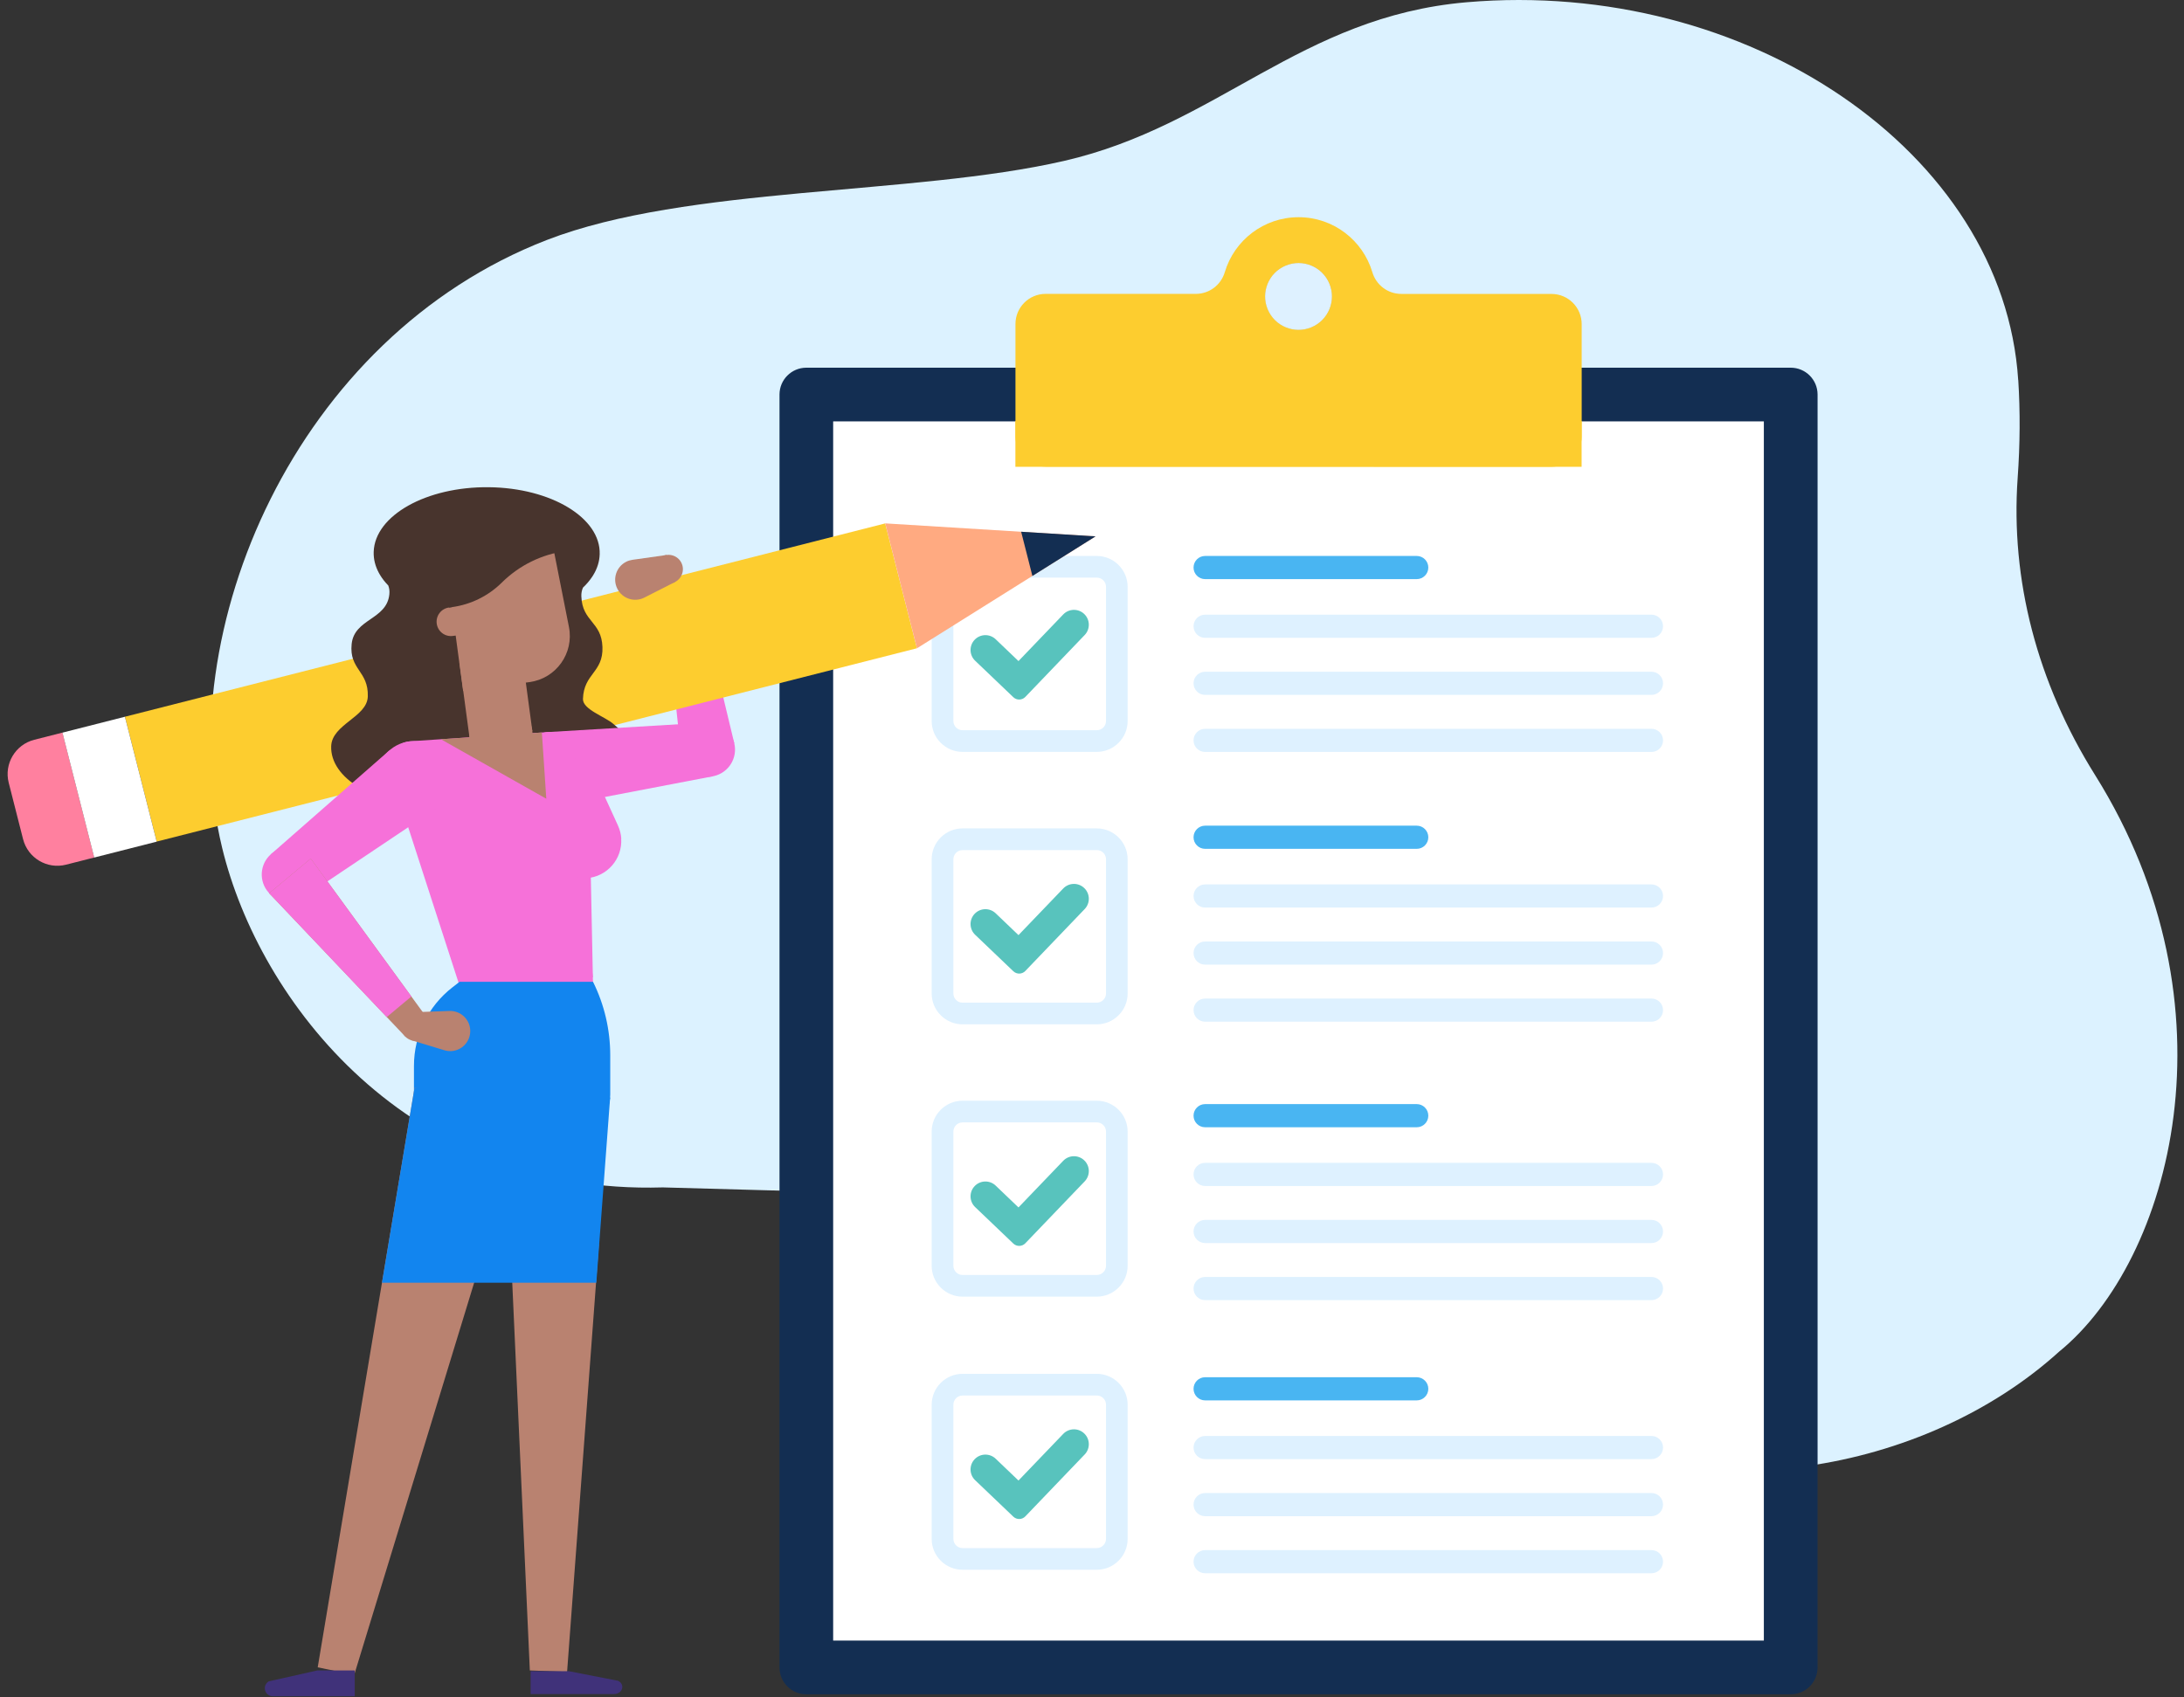 <svg width="247" height="192" viewBox="0 0 247 192" fill="none" xmlns="http://www.w3.org/2000/svg">
<rect x="0" y="0" width="247" height="192" fill="#333333" stroke="none"/>
<g clip-path="url(#clip0_10072_23626)">
<path d="M228.188 54.068C228.461 50.237 228.481 46.547 228.256 42.998L228.248 42.996C226.606 17.213 197.609 -2.485 165.865 0.255C147.053 1.879 137.758 14.205 120.327 18.206C103.22 22.132 77.694 21.017 61.863 27.141C33.434 38.137 19.187 71.334 25.121 95.897C29.319 113.273 46.104 135.19 74.966 134.322L102.156 135.074C114.008 135.402 125.666 138.163 136.407 143.184L173.12 160.348C191.766 171.186 217.692 166.658 232.871 152.906C245.574 142.569 253.342 113.864 236.938 87.666C230.384 77.199 227.374 65.577 228.188 54.068Z" fill="#DCF2FF"/>
<path d="M91.195 41.594H202.521C204.199 41.594 205.559 42.953 205.559 44.631V188.627C205.559 190.304 204.199 191.664 202.521 191.664H91.195C89.518 191.664 88.158 190.304 88.158 188.627V44.631C88.158 42.953 89.518 41.594 91.195 41.594Z" fill="#132E52"/>
<path d="M199.483 47.668H94.227V185.585H199.483V47.668Z" fill="white"/>
<path d="M158.473 33.246C156.957 33.246 155.637 32.244 155.206 30.791C154.135 27.192 150.805 24.57 146.863 24.57C142.921 24.57 139.591 27.187 138.519 30.786C138.089 32.239 136.764 33.242 135.252 33.242H118.257C116.375 33.242 114.844 34.767 114.844 36.65V49.376C114.844 51.259 116.37 52.789 118.253 52.789L175.468 52.799C177.351 52.799 178.882 51.273 178.882 49.39V36.665C178.882 34.782 177.356 33.251 175.473 33.251H158.473V33.246Z" fill="#FDCD2F"/>
<path opacity="0.5" d="M150.635 33.532C150.635 35.621 148.943 37.308 146.86 37.308C144.776 37.308 143.084 35.616 143.084 33.528C143.084 31.439 144.781 29.752 146.864 29.752C148.948 29.752 150.64 31.444 150.635 33.528V33.532Z" fill="#BA7C00"/>
<path d="M178.874 47.633H114.836V52.807H178.874V47.633Z" fill="#FDCD2F"/>
<path d="M160.226 62.891H136.294C135.571 62.891 134.984 63.477 134.984 64.201C134.984 64.924 135.571 65.511 136.294 65.511H160.226C160.949 65.511 161.536 64.924 161.536 64.201C161.536 63.477 160.949 62.891 160.226 62.891Z" fill="#49B5F2"/>
<path d="M186.772 69.533H136.294C135.571 69.533 134.984 70.12 134.984 70.843C134.984 71.567 135.571 72.153 136.294 72.153H186.772C187.496 72.153 188.082 71.567 188.082 70.843C188.082 70.12 187.496 69.533 186.772 69.533Z" fill="#DEF1FF"/>
<path d="M186.772 75.988H136.294C135.571 75.988 134.984 76.575 134.984 77.298C134.984 78.022 135.571 78.608 136.294 78.608H186.772C187.496 78.608 188.082 78.022 188.082 77.298C188.082 76.575 187.496 75.988 186.772 75.988Z" fill="#DEF1FF"/>
<path d="M186.772 82.443H136.294C135.571 82.443 134.984 83.03 134.984 83.753C134.984 84.477 135.571 85.063 136.294 85.063H186.772C187.496 85.063 188.082 84.477 188.082 83.753C188.082 83.03 187.496 82.443 186.772 82.443Z" fill="#DEF1FF"/>
<path d="M108.861 85.055C107.931 85.055 107.053 84.689 106.393 84.029C105.732 83.369 105.367 82.491 105.367 81.561V66.384C105.367 64.459 106.936 62.891 108.861 62.891H124.038C125.963 62.891 127.531 64.459 127.531 66.384V81.561C127.531 82.491 127.166 83.369 126.506 84.029C125.845 84.689 124.968 85.055 124.038 85.055H108.861ZM108.861 65.346C108.582 65.346 108.322 65.454 108.126 65.65C107.931 65.845 107.822 66.11 107.822 66.384V81.561C107.822 82.135 108.287 82.604 108.865 82.604H124.042C124.616 82.604 125.085 82.135 125.085 81.561V66.384C125.085 65.811 124.62 65.341 124.042 65.341H108.865L108.861 65.346Z" fill="#DEF1FF"/>
<path d="M115.186 74.782L112.607 72.315C111.936 71.674 110.873 71.697 110.231 72.368C109.589 73.039 109.613 74.103 110.285 74.745L114.601 78.868C114.984 79.234 115.592 79.221 115.959 78.838L122.673 71.834C123.316 71.163 123.293 70.099 122.621 69.456C121.951 68.815 120.888 68.837 120.246 69.507L115.186 74.782Z" fill="#58C3BD"/>
<path d="M160.226 93.402H136.294C135.571 93.402 134.984 93.989 134.984 94.712C134.984 95.436 135.571 96.022 136.294 96.022H160.226C160.949 96.022 161.536 95.436 161.536 94.712C161.536 93.989 160.949 93.402 160.226 93.402Z" fill="#49B5F2"/>
<path d="M186.772 100.047H136.294C135.571 100.047 134.984 100.633 134.984 101.357C134.984 102.08 135.571 102.667 136.294 102.667H186.772C187.496 102.667 188.082 102.08 188.082 101.357C188.082 100.633 187.496 100.047 186.772 100.047Z" fill="#DEF1FF"/>
<path d="M186.772 106.502H136.294C135.571 106.502 134.984 107.088 134.984 107.812C134.984 108.535 135.571 109.122 136.294 109.122H186.772C187.496 109.122 188.082 108.535 188.082 107.812C188.082 107.088 187.496 106.502 186.772 106.502Z" fill="#DEF1FF"/>
<path d="M186.772 112.957H136.294C135.571 112.957 134.984 113.544 134.984 114.267C134.984 114.991 135.571 115.577 136.294 115.577H186.772C187.496 115.577 188.082 114.991 188.082 114.267C188.082 113.544 187.496 112.957 186.772 112.957Z" fill="#DEF1FF"/>
<path d="M108.861 115.875C107.931 115.875 107.053 115.51 106.393 114.849C105.732 114.189 105.367 113.311 105.367 112.381V97.204C105.367 95.279 106.936 93.711 108.861 93.711H124.038C125.963 93.711 127.531 95.279 127.531 97.204V112.381C127.531 113.311 127.166 114.189 126.506 114.849C125.845 115.51 124.968 115.875 124.038 115.875H108.861ZM108.861 96.166C108.582 96.166 108.322 96.275 108.126 96.47C107.931 96.665 107.822 96.931 107.822 97.204V112.381C107.822 112.955 108.287 113.424 108.865 113.424H124.042C124.616 113.424 125.085 112.955 125.085 112.381V97.204C125.085 96.631 124.62 96.162 124.042 96.162H108.865L108.861 96.166Z" fill="#DEF1FF"/>
<path d="M115.186 105.782L112.607 103.315C111.936 102.674 110.873 102.697 110.231 103.368C109.589 104.039 109.613 105.103 110.285 105.745L114.601 109.868C114.984 110.234 115.592 110.221 115.959 109.838L122.673 102.834C123.316 102.163 123.293 101.098 122.621 100.456C121.951 99.815 120.888 99.837 120.246 100.507L115.186 105.782Z" fill="#58C3BD"/>
<path d="M160.226 124.898H136.294C135.571 124.898 134.984 125.485 134.984 126.208C134.984 126.932 135.571 127.518 136.294 127.518H160.226C160.949 127.518 161.536 126.932 161.536 126.208C161.536 125.485 160.949 124.898 160.226 124.898Z" fill="#49B5F2"/>
<path d="M186.772 131.543H136.294C135.571 131.543 134.984 132.129 134.984 132.853C134.984 133.576 135.571 134.163 136.294 134.163H186.772C187.496 134.163 188.082 133.576 188.082 132.853C188.082 132.129 187.496 131.543 186.772 131.543Z" fill="#DEF1FF"/>
<path d="M186.772 137.998H136.294C135.571 137.998 134.984 138.585 134.984 139.308C134.984 140.032 135.571 140.618 136.294 140.618H186.772C187.496 140.618 188.082 140.032 188.082 139.308C188.082 138.585 187.496 137.998 186.772 137.998Z" fill="#DEF1FF"/>
<path d="M186.772 144.453H136.294C135.571 144.453 134.984 145.04 134.984 145.763C134.984 146.487 135.571 147.073 136.294 147.073H186.772C187.496 147.073 188.082 146.487 188.082 145.763C188.082 145.04 187.496 144.453 186.772 144.453Z" fill="#DEF1FF"/>
<path d="M108.861 146.68C107.931 146.68 107.053 146.315 106.393 145.654C105.732 144.994 105.367 144.116 105.367 143.186V128.009C105.367 126.084 106.936 124.516 108.861 124.516H124.038C125.963 124.516 127.531 126.084 127.531 128.009V143.186C127.531 144.116 127.166 144.994 126.506 145.654C125.845 146.315 124.968 146.68 124.038 146.68H108.861ZM108.861 126.971C108.582 126.971 108.322 127.079 108.126 127.275C107.931 127.47 107.822 127.735 107.822 128.009V143.186C107.822 143.76 108.287 144.229 108.865 144.229H124.042C124.616 144.229 125.085 143.76 125.085 143.186V128.009C125.085 127.435 124.62 126.966 124.042 126.966H108.865L108.861 126.971Z" fill="#DEF1FF"/>
<path d="M115.186 136.587L112.607 134.12C111.936 133.478 110.873 133.502 110.231 134.172C109.589 134.843 109.613 135.908 110.285 136.549L114.601 140.673C114.984 141.039 115.592 141.026 115.959 140.643L122.673 133.639C123.316 132.968 123.293 131.903 122.621 131.261C121.951 130.619 120.888 130.642 120.246 131.312L115.186 136.587Z" fill="#58C3BD"/>
<path d="M160.226 155.795H136.294C135.571 155.795 134.984 156.381 134.984 157.105C134.984 157.828 135.571 158.415 136.294 158.415H160.226C160.949 158.415 161.536 157.828 161.536 157.105C161.536 156.381 160.949 155.795 160.226 155.795Z" fill="#49B5F2"/>
<path d="M186.772 162.439H136.294C135.571 162.439 134.984 163.026 134.984 163.749C134.984 164.473 135.571 165.059 136.294 165.059H186.772C187.496 165.059 188.082 164.473 188.082 163.749C188.082 163.026 187.496 162.439 186.772 162.439Z" fill="#DEF1FF"/>
<path d="M186.772 168.895H136.294C135.571 168.895 134.984 169.481 134.984 170.205C134.984 170.928 135.571 171.515 136.294 171.515H186.772C187.496 171.515 188.082 170.928 188.082 170.205C188.082 169.481 187.496 168.895 186.772 168.895Z" fill="#DEF1FF"/>
<path d="M186.772 175.35H136.294C135.571 175.35 134.984 175.936 134.984 176.66C134.984 177.383 135.571 177.97 136.294 177.97H186.772C187.496 177.97 188.082 177.383 188.082 176.66C188.082 175.936 187.496 175.35 186.772 175.35Z" fill="#DEF1FF"/>
<path d="M108.861 177.574C107.931 177.574 107.053 177.209 106.393 176.549C105.732 175.888 105.367 175.011 105.367 174.081V158.904C105.367 156.979 106.936 155.41 108.861 155.41H124.038C125.963 155.41 127.531 156.979 127.531 158.904V174.081C127.531 175.011 127.166 175.888 126.506 176.549C125.845 177.209 124.968 177.574 124.038 177.574H108.861ZM108.861 157.865C108.582 157.865 108.322 157.974 108.126 158.169C107.931 158.365 107.822 158.63 107.822 158.904V174.081C107.822 174.654 108.287 175.123 108.865 175.123H124.042C124.616 175.123 125.085 174.654 125.085 174.081V158.904C125.085 158.33 124.62 157.861 124.042 157.861H108.865L108.861 157.865Z" fill="#DEF1FF"/>
<path d="M115.186 167.481L112.607 165.014C111.936 164.373 110.873 164.396 110.231 165.067C109.589 165.738 109.613 166.802 110.285 167.444L114.601 171.567C114.984 171.934 115.592 171.92 115.959 171.537L122.673 164.533C123.316 163.863 123.293 162.798 122.621 162.155C121.951 161.514 120.888 161.537 120.246 162.206L115.186 167.481Z" fill="#58C3BD"/>
<path d="M148.311 37.025C150.238 36.222 151.15 34.008 150.347 32.081C149.545 30.154 147.331 29.242 145.404 30.045C143.477 30.847 142.565 33.06 143.367 34.988C144.17 36.915 146.383 37.827 148.311 37.025Z" fill="#DEF1FF"/>
<path d="M74.959 65.92L78.536 65.307L83.044 84.083L77.014 85.122L74.959 65.92Z" fill="#F671D9"/>
<path d="M7.065 82.873L3.877 83.684C1.736 84.228 0.441 86.406 0.986 88.546L2.608 94.923C3.152 97.064 5.329 98.359 7.47 97.814L10.659 97.003L7.065 82.873Z" fill="#FF809F"/>
<path d="M100.108 59.21L14.129 81.078L17.721 95.201L103.7 73.333L100.108 59.21Z" fill="#FDCD2F"/>
<path d="M14.127 81.08L7.062 82.877L10.656 97.007L17.721 95.21L14.127 81.08Z" fill="white"/>
<path d="M100.109 59.205L123.901 60.675L116.756 65.154L116.756 65.154L103.702 73.337L100.109 59.205Z" fill="#FFAA81"/>
<path d="M123.903 60.676L123.906 60.675L115.486 60.152L116.337 63.489L116.336 63.489L116.758 65.154L123.903 60.676Z" fill="#132E52"/>
<path d="M39.526 81.546C40.542 80.744 41.561 79.962 41.597 78.787C41.688 75.892 39.477 75.756 39.769 72.862C40.061 69.969 43.742 70.122 44.034 67.229C44.073 66.856 44.025 66.527 43.911 66.232C43.538 65.848 43.219 65.443 42.97 65.021C42.924 64.947 42.882 64.871 42.843 64.797C42.441 64.05 42.236 63.252 42.262 62.426C42.392 58.313 48.221 55.039 55.278 55.115C62.337 55.19 67.955 58.589 67.822 62.703C67.796 63.528 67.543 64.321 67.092 65.059C67.05 65.13 67.001 65.202 66.956 65.274H66.953C66.673 65.694 66.329 66.096 65.93 66.474C65.803 66.766 65.732 67.091 65.748 67.464C65.855 70.361 68.027 70.287 68.134 73.186C68.241 76.085 66.021 76.172 65.93 79.067C65.891 80.242 68.371 81.047 69.341 81.868C70.302 82.693 71.266 83.537 71.227 84.788C71.114 88.376 66.034 91.227 59.88 91.161L48.383 91.036C42.23 90.97 37.342 88.008 37.455 84.421C37.494 83.17 38.513 82.347 39.526 81.544V81.546Z" fill="#48342D"/>
<path d="M65.195 116.033C67.94 112.896 67.621 108.129 64.484 105.385C61.348 102.64 56.58 102.959 53.836 106.096C51.092 109.232 51.41 114 54.547 116.744C57.684 119.488 62.451 119.17 65.195 116.033Z" fill="#F671D9"/>
<path d="M65.524 89.802C67.059 88.049 66.881 85.383 65.127 83.849C63.373 82.314 60.707 82.492 59.173 84.246C57.638 86 57.816 88.666 59.57 90.2C61.324 91.734 63.99 91.556 65.524 89.802Z" fill="#FF95A9"/>
<path d="M79.345 81.818C80.991 81.422 82.646 82.438 83.042 84.084C83.438 85.729 82.422 87.385 80.777 87.781C79.131 88.176 77.476 87.16 77.08 85.515C76.684 83.869 77.7 82.214 79.345 81.818Z" fill="#F671D9"/>
<path d="M62.105 82.805L79.886 81.74L80.642 87.813L63.147 91.163L62.105 82.805Z" fill="#F671D9"/>
<path d="M66.567 86.934L67.051 110.556L51.99 111.562L44.113 87.245C43.59 85.635 44.723 83.967 46.411 83.853L62.065 82.808C64.467 82.649 66.515 84.525 66.564 86.93L66.567 86.934Z" fill="#F671D9"/>
<path d="M58.205 87.812C58.643 90.1 60.853 91.6 63.142 91.161C65.43 90.723 66.93 88.513 66.491 86.225C66.053 83.936 63.843 82.437 61.555 82.875C59.266 83.313 57.767 85.523 58.205 87.812Z" fill="#F671D9"/>
<path d="M67.067 111.064H51.974L51.159 111.697C48.42 113.826 46.816 117.101 46.816 120.571V123.816C46.816 126.325 48.852 128.36 51.361 128.36H64.47C66.979 128.36 69.014 126.325 69.014 123.816V119.37C69.014 116.487 68.349 113.644 67.067 111.061V111.064Z" fill="#1285EF"/>
<path d="M70.263 94.855C70.227 94.329 70.094 93.836 69.886 93.385H69.889L66.179 85.264L58.5 88.769L62.207 96.887H62.21C62.917 98.435 64.524 99.464 66.326 99.344C68.65 99.188 70.409 97.179 70.253 94.852L70.263 94.855Z" fill="#F671D9"/>
<path d="M43.317 90.406C44.615 92.341 47.234 92.86 49.172 91.562C51.106 90.263 51.626 87.644 50.327 85.707C49.029 83.772 46.41 83.253 44.472 84.551C42.538 85.849 42.018 88.469 43.317 90.406Z" fill="#F671D9"/>
<path d="M44.036 84.889L30.641 96.632L34.373 101.481L49.171 91.565L44.036 84.889Z" fill="#F671D9"/>
<path d="M53.128 83.648L60.205 82.697L59.035 73.983L51.958 74.933L53.128 83.648Z" fill="#B98270"/>
<path d="M53.124 83.647C53.387 85.601 55.185 86.974 57.139 86.711C59.093 86.448 60.466 84.65 60.203 82.696C59.94 80.742 58.142 79.369 56.188 79.632C54.234 79.895 52.861 81.693 53.124 83.647Z" fill="#B98270"/>
<path d="M51.216 71.94L52.826 71.722L52.394 68.506L50.784 68.723C49.895 68.843 49.272 69.658 49.392 70.547C49.512 71.437 50.327 72.06 51.216 71.94Z" fill="#B98270"/>
<path d="M62.372 60.941L50.281 62.564L52.378 78.169L59.885 77.16C62.891 76.757 64.933 73.901 64.345 70.925L62.368 60.938L62.372 60.941Z" fill="#B98270"/>
<path d="M51.104 68.683L50.783 68.725L49.533 59.433L59.108 58.147C61.637 57.807 63.961 59.582 64.301 62.11L64.327 62.292L64.006 62.334C61.267 62.701 58.722 63.954 56.758 65.898C55.226 67.417 53.24 68.394 51.104 68.68V68.683Z" fill="#48342D"/>
<path d="M61.783 90.353L61.283 82.861L49.861 83.624L61.783 90.353Z" fill="#B98270"/>
<path d="M67.734 140.746L64.135 189.127L59.922 188.965L57.723 140.467L67.734 140.746Z" fill="#B98270"/>
<path d="M48.616 116.069C48.649 116.965 47.948 117.718 47.052 117.747C46.156 117.78 45.403 117.079 45.374 116.183C45.345 115.287 46.043 114.534 46.938 114.505C47.834 114.473 48.587 115.174 48.616 116.069Z" fill="#B98270"/>
<path d="M50.99 118.9C50.73 118.91 50.483 118.874 50.25 118.803L46.523 117.674L46.939 114.499L50.831 114.363C52.083 114.317 53.138 115.298 53.181 116.554C53.223 117.81 52.246 118.861 50.99 118.904V118.9Z" fill="#B98270"/>
<path d="M34.476 101.406C35.843 100.41 36.144 98.492 35.145 97.122C34.148 95.755 32.23 95.454 30.86 96.453C29.494 97.45 29.192 99.368 30.192 100.738C31.188 102.104 33.106 102.406 34.476 101.406Z" fill="#F671D9"/>
<path d="M30.447 101.043L45.819 117.242L48.305 115.168L35.144 97.125L30.447 101.043Z" fill="#B98270"/>
<path d="M43.738 115.053L46.526 112.725L35.143 97.123L30.443 101.047L43.738 115.053Z" fill="#F671D9"/>
<path d="M46.88 123.061L35.932 188.612L40.06 189.465L59.803 124.894L46.88 123.061Z" fill="#B98270"/>
<path d="M35.9 188.964H40.12V191.885H30.855C30.355 191.885 29.949 191.48 29.949 190.98C29.949 190.655 30.121 190.357 30.404 190.194L35.9 188.961V188.964Z" fill="#40327A"/>
<path d="M60.249 137.82H59.6V139.92H60.249V137.82Z" fill="#624AC9"/>
<path d="M74.165 65.123C73.759 64.325 74.077 63.348 74.875 62.942C75.674 62.536 76.651 62.854 77.057 63.653C77.462 64.451 77.144 65.428 76.346 65.834C75.547 66.24 74.57 65.922 74.165 65.123Z" fill="#B98270"/>
<path d="M70.816 63.55C71.046 63.434 71.286 63.362 71.53 63.327L75.386 62.781L76.346 65.835L72.874 67.601C71.754 68.169 70.387 67.725 69.819 66.605C69.251 65.485 69.696 64.118 70.816 63.55Z" fill="#B98270"/>
<path d="M43.199 145.106H67.442L69.003 124.158L46.88 123.061L43.199 145.106Z" fill="#1285EF"/>
<path d="M64.313 189.048H60.012V191.637H69.456C69.965 191.637 70.379 191.277 70.379 190.834C70.379 190.546 70.204 190.282 69.916 190.138L64.313 189.045V189.048Z" fill="#40327A"/>
</g>
<defs>
<clipPath id="clip0_10072_23626">
<rect width="246.253" height="191.885" fill="white"/>
</clipPath>
</defs>
</svg>